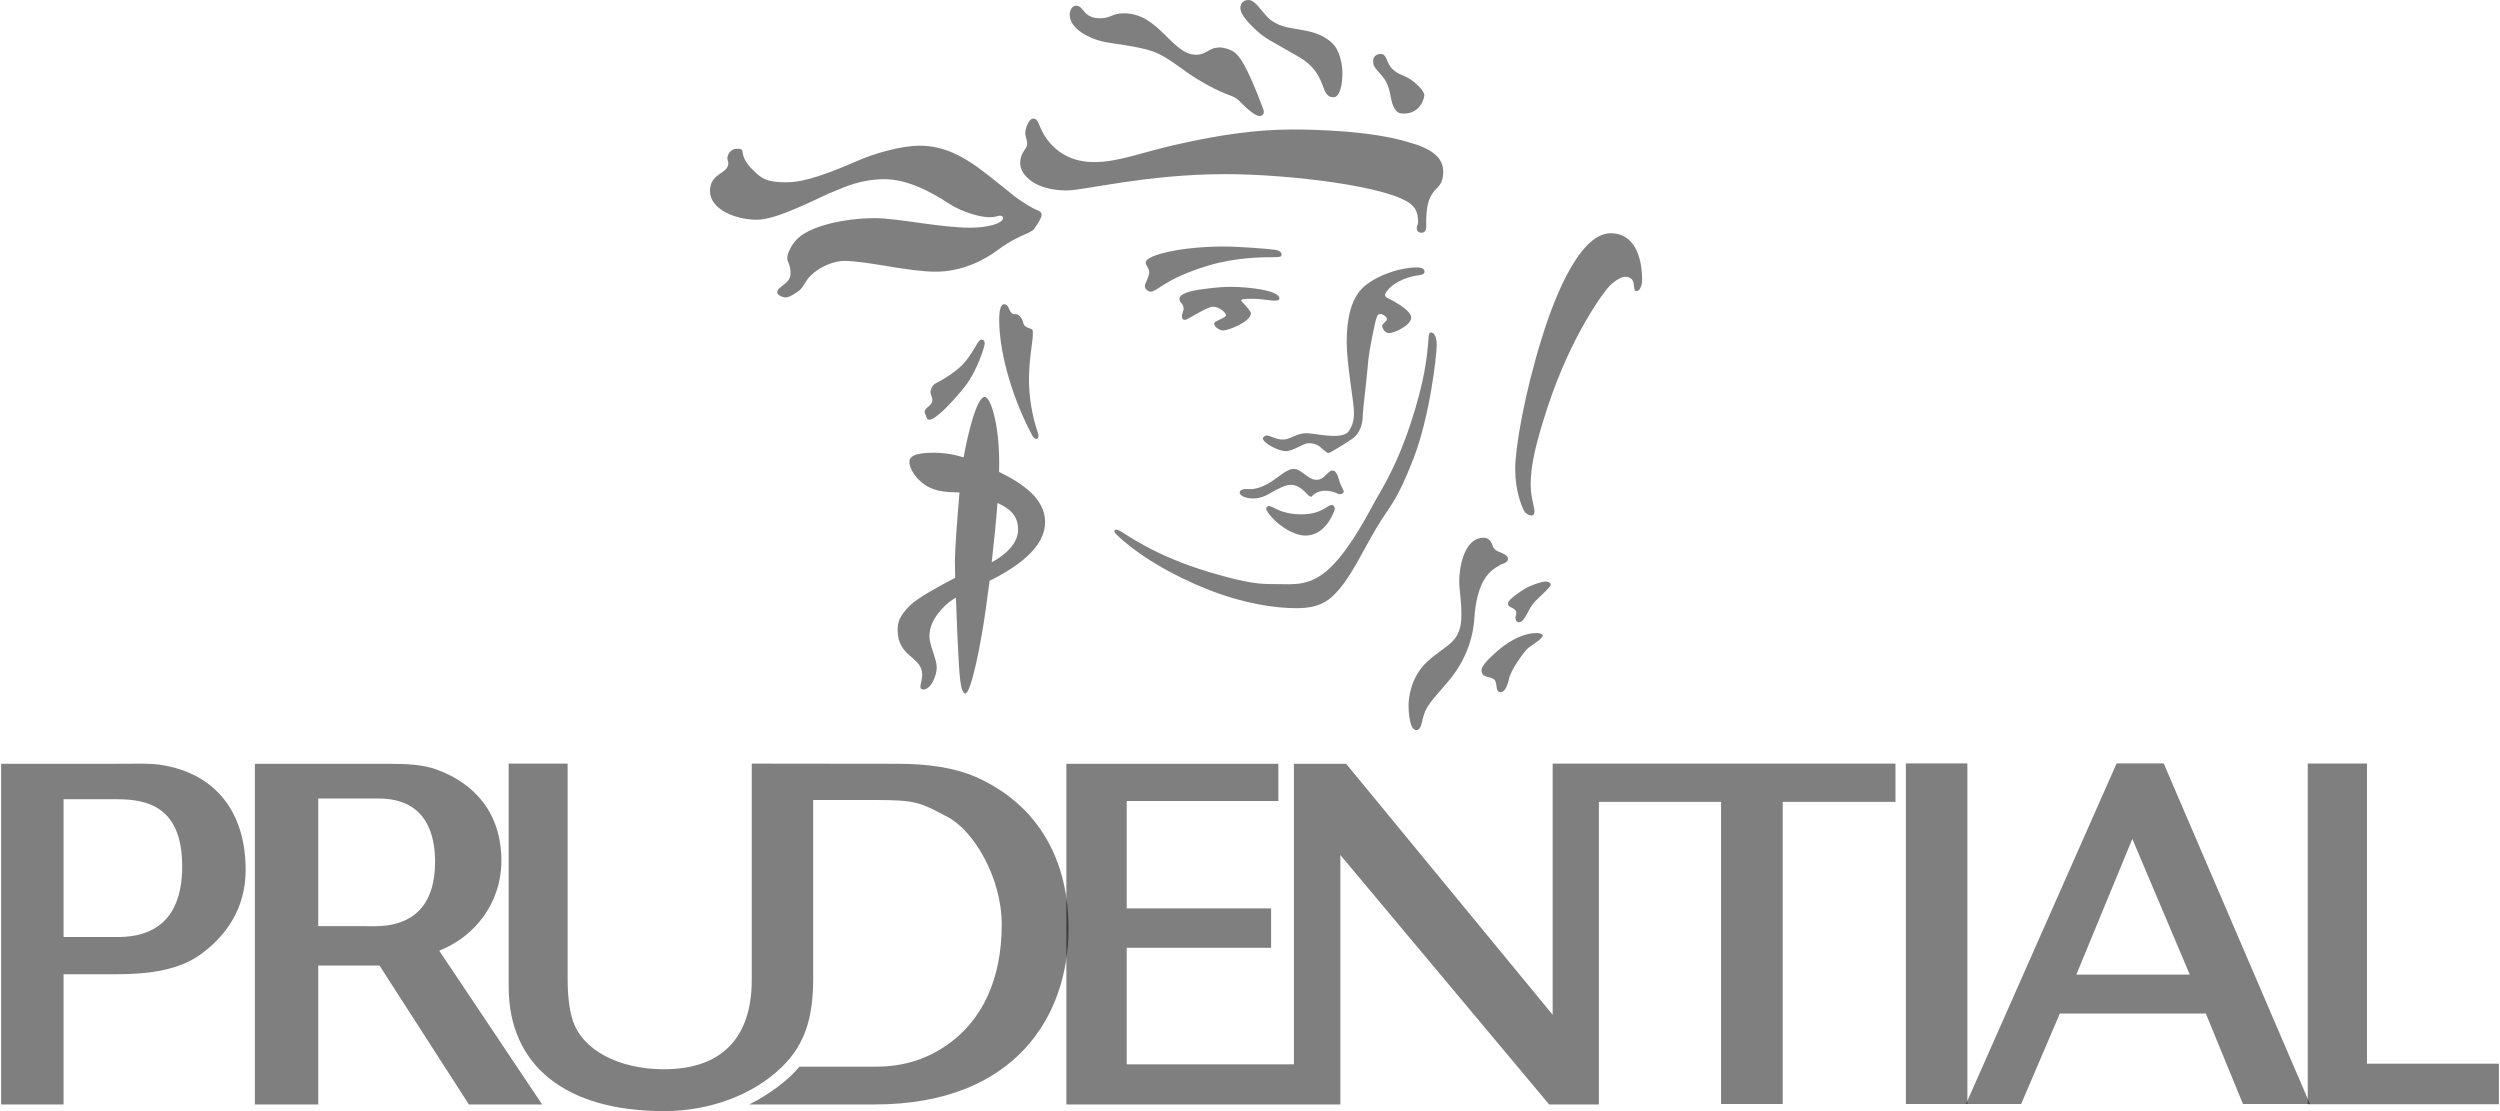 <svg width="90" height="40" viewBox="0 0 90 40" fill="none" xmlns="http://www.w3.org/2000/svg">
<g clip-path="url(#clip0_2231_1166)">
<path d="M83.079 27.487V39.752H89.96V38.293H85.211V27.487H83.079Z" fill="black" fill-opacity="0.5"/>
<mask id="mask0_2231_1166" style="mask-type:luminance" maskUnits="userSpaceOnUse" x="-51" y="-418" width="357" height="497">
<path d="M-50.893 78.111H305.633V-417.689H-50.893V78.111Z" fill="white"/>
</mask>
<g mask="url(#mask0_2231_1166)">
<path d="M13.979 27.496C14.64 27.496 15.234 27.525 15.721 27.704C17.116 28.215 18.05 29.294 18.05 30.993C18.05 32.479 17.116 33.714 15.812 34.224L19.517 39.76H16.88L13.662 34.76H11.457V39.76H9.176V27.496H13.979ZM11.457 33.34H12.991L13.477 33.345C14.88 33.345 15.663 32.584 15.663 31.021C15.663 30.135 15.405 28.746 13.626 28.746H11.457V33.34Z" fill="black" fill-opacity="0.5"/>
<path d="M4.174 27.496C4.864 27.496 5.379 27.471 5.79 27.535C7.764 27.843 8.843 29.236 8.843 31.319C8.843 32.676 8.169 33.681 7.198 34.375C6.459 34.899 5.436 35.073 4.203 35.073H2.288V39.76H0.04V27.496H4.174ZM4.357 33.731C6.262 33.673 6.559 32.231 6.559 31.193C6.559 29.037 5.303 28.772 4.203 28.772H2.288V33.731H4.357Z" fill="black" fill-opacity="0.5"/>
<path d="M26.976 39.76C27.665 39.418 28.413 38.864 28.778 38.399H31.562C32.638 38.399 33.469 38.059 34.113 37.606C35.348 36.737 36.062 35.271 36.062 33.29C36.062 31.565 35.035 29.894 34.117 29.412C33.125 28.889 32.99 28.8 31.512 28.8H29.274V35.237C29.274 36.609 28.995 37.583 28.151 38.408C27.125 39.412 25.558 40 23.901 40C20.395 40 18.312 38.389 18.312 35.52V27.49H20.435V35.247C20.435 35.833 20.493 36.316 20.602 36.678C20.927 37.792 22.267 38.493 23.901 38.493C25.984 38.493 27.063 37.358 27.063 35.275V27.49L32.31 27.496C33.415 27.496 34.375 27.642 35.105 27.96C37.122 28.842 38.468 30.654 38.468 33.44C38.468 36.528 36.586 39.76 31.488 39.76H26.976Z" fill="black" fill-opacity="0.5"/>
</g>
<path d="M68.611 39.744H70.826V27.483H68.611V39.744Z" fill="black" fill-opacity="0.5"/>
<path d="M57.56 28.868H61.959V39.744H64.178V28.868H68.237V27.49H55.896V36.532L48.46 27.496H46.581V38.317H40.562V34.122H45.76V32.702H40.562V28.837H46.021V27.496H38.389V39.76H48.253V30.78L55.769 39.76H57.56V28.868Z" fill="black" fill-opacity="0.5"/>
<path d="M77.893 27.483L83.158 39.744H80.747L79.41 36.488H74.154L72.762 39.744H70.776L76.198 27.483H77.893ZM74.748 35.086H78.832L76.764 30.2L74.748 35.086Z" fill="black" fill-opacity="0.5"/>
<mask id="mask1_2231_1166" style="mask-type:luminance" maskUnits="userSpaceOnUse" x="-51" y="-418" width="357" height="497">
<path d="M-50.893 78.111H305.633V-417.689H-50.893V78.111Z" fill="white"/>
</mask>
<g mask="url(#mask1_2231_1166)">
<path d="M38.733 0.206C39.038 0.206 38.968 0.658 39.615 0.658C39.986 0.658 40.029 0.479 40.466 0.479C41.725 0.479 42.185 1.97 43.059 1.97C43.458 1.97 43.495 1.709 43.915 1.709C44.073 1.709 44.364 1.798 44.479 1.916C44.596 2.028 44.845 2.235 45.473 3.918C45.544 4.102 45.443 4.176 45.347 4.176C45.253 4.176 45.056 4.089 44.617 3.636C44.367 3.38 44.159 3.498 43.068 2.827C42.555 2.513 42.062 2.057 41.514 1.855C40.961 1.656 40.042 1.577 39.693 1.494C39.237 1.39 38.509 1.048 38.509 0.528C38.509 0.356 38.612 0.206 38.733 0.206Z" fill="black" fill-opacity="0.5"/>
<path d="M44.941 6.96182e-05C45.194 6.96182e-05 45.397 0.39 45.663 0.65C46.288 1.237 47.256 0.858 47.99 1.581C48.177 1.768 48.327 2.211 48.327 2.636C48.327 3.064 48.232 3.501 48.008 3.501C47.488 3.501 47.825 2.672 46.773 2.057C45.718 1.439 45.544 1.411 45.111 0.981C44.675 0.551 44.655 0.385 44.655 0.269C44.655 0.156 44.737 6.96182e-05 44.941 6.96182e-05Z" fill="black" fill-opacity="0.5"/>
<path d="M49.702 1.941C49.96 1.941 49.885 2.296 50.176 2.53C50.462 2.766 50.65 2.689 51.051 3.081C51.231 3.257 51.277 3.375 51.277 3.424C51.277 3.473 51.178 4.09 50.529 4.09C50.389 4.09 50.277 4.061 50.176 3.853C50.019 3.547 50.09 3.118 49.757 2.737C49.47 2.408 49.433 2.378 49.433 2.186C49.433 1.998 49.612 1.941 49.702 1.941Z" fill="black" fill-opacity="0.5"/>
<path d="M50.738 5.128C51.556 5.355 51.955 5.682 51.955 6.172C51.955 6.672 51.755 6.7 51.585 6.942C51.456 7.12 51.328 7.378 51.344 8.139C51.344 8.295 51.295 8.379 51.178 8.379C51.066 8.379 51.003 8.318 51.003 8.208C51.003 8.133 51.051 8.082 51.051 8.015C51.051 7.951 51.074 7.588 50.819 7.372C50.08 6.713 46.429 6.269 44.106 6.269C41.288 6.269 39.038 6.856 38.405 6.856C37.259 6.856 36.727 6.297 36.727 5.878C36.727 5.46 36.976 5.384 36.976 5.185C36.976 4.984 36.91 4.954 36.91 4.784C36.91 4.612 37.047 4.27 37.188 4.27C37.395 4.27 37.379 4.5 37.578 4.842C37.836 5.27 38.369 5.835 39.378 5.835C40.276 5.835 41.035 5.5 42.362 5.202C43.986 4.836 45.27 4.662 46.549 4.662C47.135 4.662 49.33 4.687 50.738 5.128Z" fill="black" fill-opacity="0.5"/>
<path d="M51.003 9.627C51.178 9.627 51.284 9.67 51.284 9.785C51.284 9.899 51.102 9.899 50.995 9.921C50.89 9.936 50.189 10.063 49.885 10.545C49.835 10.623 49.877 10.697 49.94 10.726C50.011 10.755 50.803 11.14 50.803 11.432C50.803 11.713 50.192 11.992 50.011 11.992C49.823 11.992 49.757 11.775 49.757 11.735C49.757 11.656 49.931 11.564 49.931 11.484C49.931 11.413 49.784 11.305 49.702 11.305C49.61 11.305 49.574 11.346 49.523 11.545C49.479 11.747 49.295 12.544 49.253 13.034C49.215 13.531 49.06 14.787 49.06 14.944C49.06 15.11 49.034 15.553 48.672 15.803C48.314 16.046 47.997 16.223 47.997 16.223C47.997 16.223 47.863 16.309 47.816 16.309C47.767 16.309 47.65 16.191 47.508 16.076C47.36 15.966 47.206 15.955 47.109 15.955C46.922 15.955 46.557 16.241 46.287 16.241C46.018 16.241 45.463 15.947 45.463 15.779C45.463 15.726 45.572 15.677 45.601 15.677C45.718 15.677 45.93 15.824 46.192 15.824C46.449 15.824 46.682 15.595 47.022 15.595C47.218 15.595 47.664 15.693 48.016 15.693C48.373 15.693 48.511 15.603 48.568 15.501C48.626 15.396 48.743 15.26 48.743 14.859C48.743 14.463 48.481 13.12 48.481 12.306C48.481 11.484 48.635 10.775 49.053 10.366C49.47 9.956 50.36 9.627 51.003 9.627Z" fill="black" fill-opacity="0.5"/>
<path d="M51.517 11.967C51.614 11.967 51.722 12.093 51.722 12.426C51.722 12.762 51.48 15.002 50.868 16.554C50.259 18.103 50.089 18.116 49.552 19.006C49.022 19.9 48.606 20.844 48.028 21.412C47.805 21.63 47.476 21.895 46.682 21.895C45.893 21.895 44.757 21.729 43.482 21.221C42.206 20.719 40.939 19.974 40.176 19.226C40.064 19.113 40.126 19.006 40.32 19.113C40.516 19.215 41.551 20.006 43.528 20.594C44.974 21.025 45.37 21.028 45.975 21.028C46.558 21.028 47.181 21.131 47.913 20.415C48.643 19.697 49.254 18.484 49.516 18.016C49.779 17.551 50.297 16.735 50.79 15.223C51.286 13.711 51.373 12.875 51.424 12.22C51.43 12.079 51.44 11.967 51.517 11.967Z" fill="black" fill-opacity="0.5"/>
<path d="M46.57 16.88C46.858 16.88 47.085 17.274 47.392 17.274C47.699 17.274 47.788 16.939 47.975 16.939C48.154 16.939 48.203 17.327 48.269 17.456C48.336 17.597 48.376 17.666 48.376 17.702C48.376 17.741 48.306 17.792 48.232 17.792C48.161 17.792 48.016 17.666 47.688 17.666C47.447 17.666 47.256 17.82 47.239 17.858C47.227 17.895 47.176 17.884 47.131 17.856C47.03 17.784 46.82 17.455 46.47 17.455C46.283 17.455 46.042 17.575 45.781 17.723C45.523 17.884 45.327 17.945 45.099 17.945C44.898 17.945 44.629 17.866 44.629 17.731C44.629 17.654 44.737 17.605 44.824 17.605C45.027 17.605 45.224 17.65 45.676 17.397C45.984 17.217 46.32 16.88 46.57 16.88Z" fill="black" fill-opacity="0.5"/>
<path d="M45.685 18.218C45.839 18.218 46.088 18.516 46.848 18.516C47.584 18.516 47.783 18.18 47.94 18.18C48.034 18.18 48.053 18.278 48.053 18.316C48.053 18.352 47.767 19.28 46.993 19.28C46.544 19.28 46.059 18.9 45.884 18.728C45.711 18.556 45.585 18.388 45.585 18.316C45.585 18.241 45.647 18.218 45.685 18.218Z" fill="black" fill-opacity="0.5"/>
<path d="M44.364 10.328C44.893 10.328 46.059 10.443 46.059 10.745C46.059 10.913 45.535 10.756 45.133 10.756C44.725 10.756 44.688 10.778 44.688 10.807C44.688 10.836 44.696 10.855 44.728 10.884C44.766 10.913 45.033 11.198 45.033 11.276C45.033 11.583 44.223 11.897 44.031 11.897C43.928 11.897 43.71 11.784 43.71 11.648C43.71 11.55 44.136 11.448 44.136 11.35C44.136 11.247 43.89 11.043 43.666 11.043C43.44 11.043 42.754 11.516 42.664 11.516C42.569 11.516 42.548 11.456 42.548 11.383C42.548 11.314 42.61 11.187 42.61 11.122C42.61 10.904 42.461 10.929 42.461 10.756C42.461 10.663 42.581 10.504 43.259 10.414C43.936 10.323 44.101 10.328 44.364 10.328Z" fill="black" fill-opacity="0.5"/>
<path d="M44.048 8.874C44.592 8.874 45.74 8.961 45.919 8.996C46.101 9.029 46.138 9.11 46.138 9.16C46.138 9.247 46.08 9.258 45.869 9.258C45.477 9.258 44.487 9.261 43.483 9.565C41.904 10.045 41.68 10.5 41.417 10.5C41.338 10.5 41.214 10.403 41.214 10.299C41.214 10.203 41.373 9.965 41.373 9.795C41.373 9.667 41.243 9.532 41.243 9.455C41.243 9.172 42.578 8.874 44.048 8.874Z" fill="black" fill-opacity="0.5"/>
<path d="M57.988 8.396C58.794 8.396 59.117 9.172 59.117 10.095C59.117 10.239 59.047 10.48 58.915 10.48C58.728 10.48 58.973 9.964 58.495 9.964C58.378 9.964 58.155 10.089 57.959 10.279C57.759 10.471 56.58 12.035 55.723 14.63C55.296 15.929 55.104 16.742 55.104 17.437C55.104 17.896 55.241 18.246 55.241 18.407C55.241 18.691 54.934 18.506 54.885 18.422C54.768 18.22 54.547 17.65 54.547 16.881C54.547 16.11 54.885 14.168 55.495 12.203C55.823 11.13 56.765 8.396 57.988 8.396Z" fill="black" fill-opacity="0.5"/>
<path d="M55.645 20.935C55.743 20.935 55.827 20.984 55.827 21.042C55.827 21.143 55.434 21.469 55.264 21.65C54.987 21.936 54.909 22.401 54.677 22.401C54.601 22.401 54.556 22.316 54.556 22.25C54.556 22.184 54.586 22.125 54.586 22.077C54.586 21.849 54.287 21.907 54.287 21.728C54.287 21.584 54.715 21.307 54.9 21.192C55.084 21.081 55.483 20.935 55.645 20.935Z" fill="black" fill-opacity="0.5"/>
<path d="M55.319 22.79C55.445 22.79 55.539 22.83 55.539 22.882C55.539 22.997 55.069 23.27 54.979 23.36C54.888 23.451 54.397 24.084 54.322 24.445C54.243 24.802 54.128 24.918 54.023 24.918C53.8 24.918 53.937 24.559 53.77 24.445C53.65 24.358 53.334 24.398 53.334 24.133C53.334 23.961 53.624 23.684 53.894 23.446C54.164 23.209 54.73 22.79 55.319 22.79Z" fill="black" fill-opacity="0.5"/>
<path d="M53.413 19.359C53.534 19.359 53.624 19.419 53.682 19.522C53.745 19.622 53.718 19.688 53.82 19.782C53.92 19.884 54.287 19.938 54.287 20.11C54.287 20.277 54.09 20.277 53.994 20.346C53.893 20.415 53.631 20.525 53.429 20.869C53.231 21.212 53.114 21.663 53.076 22.28C53.034 22.895 52.832 23.499 52.512 24.015C52.175 24.572 51.664 25.003 51.381 25.461C51.145 25.85 51.227 26.283 50.981 26.283C50.746 26.283 50.708 25.625 50.708 25.397C50.708 25.166 50.767 24.388 51.381 23.819C52.063 23.189 52.61 23.161 52.61 22.143C52.61 21.506 52.532 21.306 52.532 20.918C52.532 20.525 52.669 19.359 53.413 19.359Z" fill="black" fill-opacity="0.5"/>
<path d="M26.532 5.355C26.934 5.355 26.488 5.516 27.125 6.14C27.424 6.434 27.6 6.562 28.301 6.562C28.72 6.562 29.328 6.467 30.852 5.798C31.454 5.532 32.418 5.245 33.116 5.245C34.009 5.245 34.707 5.672 35.202 6.026C35.697 6.386 36.287 6.884 36.548 7.085C36.809 7.285 37.2 7.514 37.35 7.571C37.496 7.629 37.525 7.709 37.478 7.828C37.437 7.937 37.263 8.196 37.222 8.253C37.175 8.309 37.001 8.396 36.9 8.437C36.797 8.483 36.407 8.637 35.925 8.996C35.45 9.353 34.65 9.781 33.682 9.781C32.705 9.781 31.213 9.393 30.387 9.393C30.041 9.393 29.53 9.58 29.168 9.936C29.031 10.071 28.916 10.328 28.819 10.417C28.725 10.512 28.413 10.708 28.301 10.708C28.184 10.708 27.981 10.634 27.981 10.525C27.981 10.308 28.459 10.221 28.459 9.851C28.459 9.48 28.342 9.465 28.342 9.295C28.342 9.123 28.483 8.818 28.702 8.598C29.178 8.133 30.403 7.853 31.503 7.853C32.301 7.853 33.852 8.196 34.911 8.196C35.36 8.196 35.709 8.129 35.912 8.04C36.196 7.915 36.131 7.764 36.003 7.764C35.888 7.764 35.9 7.819 35.597 7.819C35.322 7.819 34.674 7.665 34.122 7.305C33.573 6.943 32.692 6.451 31.844 6.451C30.989 6.451 30.382 6.746 30.121 6.848C29.493 7.085 28.031 7.91 27.25 7.91C26.468 7.91 25.559 7.531 25.559 6.876C25.559 6.218 26.219 6.269 26.219 5.878C26.219 5.809 26.186 5.765 26.186 5.687C26.186 5.61 26.265 5.355 26.532 5.355Z" fill="black" fill-opacity="0.5"/>
<path d="M36.146 10.954C36.316 10.954 36.298 11.137 36.408 11.257C36.515 11.383 36.561 11.227 36.715 11.391C36.873 11.554 36.795 11.641 36.901 11.735C37.004 11.832 37.176 11.82 37.18 11.906C37.209 12.257 37.043 12.816 37.043 13.673C37.043 14.276 37.15 14.967 37.363 15.575C37.449 15.828 37.264 15.873 37.173 15.697C36.54 14.537 35.971 12.836 35.971 11.505C35.971 11.19 36.02 10.954 36.146 10.954Z" fill="black" fill-opacity="0.5"/>
<path d="M35.33 12.225C35.409 12.225 35.451 12.278 35.451 12.368C35.451 12.461 35.173 13.356 34.757 13.887C34.346 14.415 33.694 15.11 33.457 15.11C33.348 15.11 33.348 14.985 33.329 14.942C33.303 14.898 33.224 14.799 33.383 14.671C33.544 14.544 33.565 14.473 33.565 14.39C33.565 14.305 33.495 14.19 33.495 14.114C33.495 14.043 33.556 13.875 33.659 13.815C33.759 13.759 34.391 13.446 34.744 13.025C35.098 12.604 35.205 12.225 35.33 12.225Z" fill="black" fill-opacity="0.5"/>
<path d="M35.967 16.988C35.967 16.874 35.971 16.771 35.971 16.665C35.971 15.213 35.65 14.288 35.451 14.288C35.152 14.288 34.824 15.713 34.691 16.465C34.217 16.322 33.882 16.298 33.618 16.298C32.88 16.298 32.738 16.453 32.738 16.642C32.738 16.825 32.9 17.103 33.085 17.279C33.533 17.722 34.052 17.711 34.542 17.73C34.463 18.634 34.376 19.796 34.376 20.203C34.376 20.335 34.381 20.546 34.387 20.8C33.882 21.061 33.046 21.514 32.768 21.789C32.36 22.189 32.315 22.418 32.315 22.687C32.315 23.666 33.2 23.623 33.2 24.297C33.2 24.554 33.026 24.823 33.245 24.823C33.507 24.823 33.723 24.327 33.723 24.027C33.723 23.729 33.46 23.226 33.46 22.917C33.46 22.597 33.569 22.25 34.026 21.8C34.134 21.699 34.264 21.601 34.413 21.514C34.445 22.392 34.487 23.398 34.504 23.64C34.533 24.039 34.551 24.966 34.753 24.966C34.956 24.966 35.319 23.17 35.489 21.915C35.53 21.637 35.577 21.291 35.626 20.907C35.818 20.816 36.003 20.714 36.187 20.604C37.048 20.09 37.624 19.488 37.624 18.798C37.624 17.96 36.836 17.414 35.967 16.988ZM35.701 20.24C35.78 19.553 35.858 18.802 35.909 18.107C36.331 18.299 36.652 18.547 36.652 19.063C36.652 19.681 35.962 20.106 35.701 20.24Z" fill="black" fill-opacity="0.5"/>
</g>
</g>
<defs>
<clipPath id="clip0_2231_1166">
<rect width="90" height="40" fill="white"/>
</clipPath>
</defs>
</svg>
